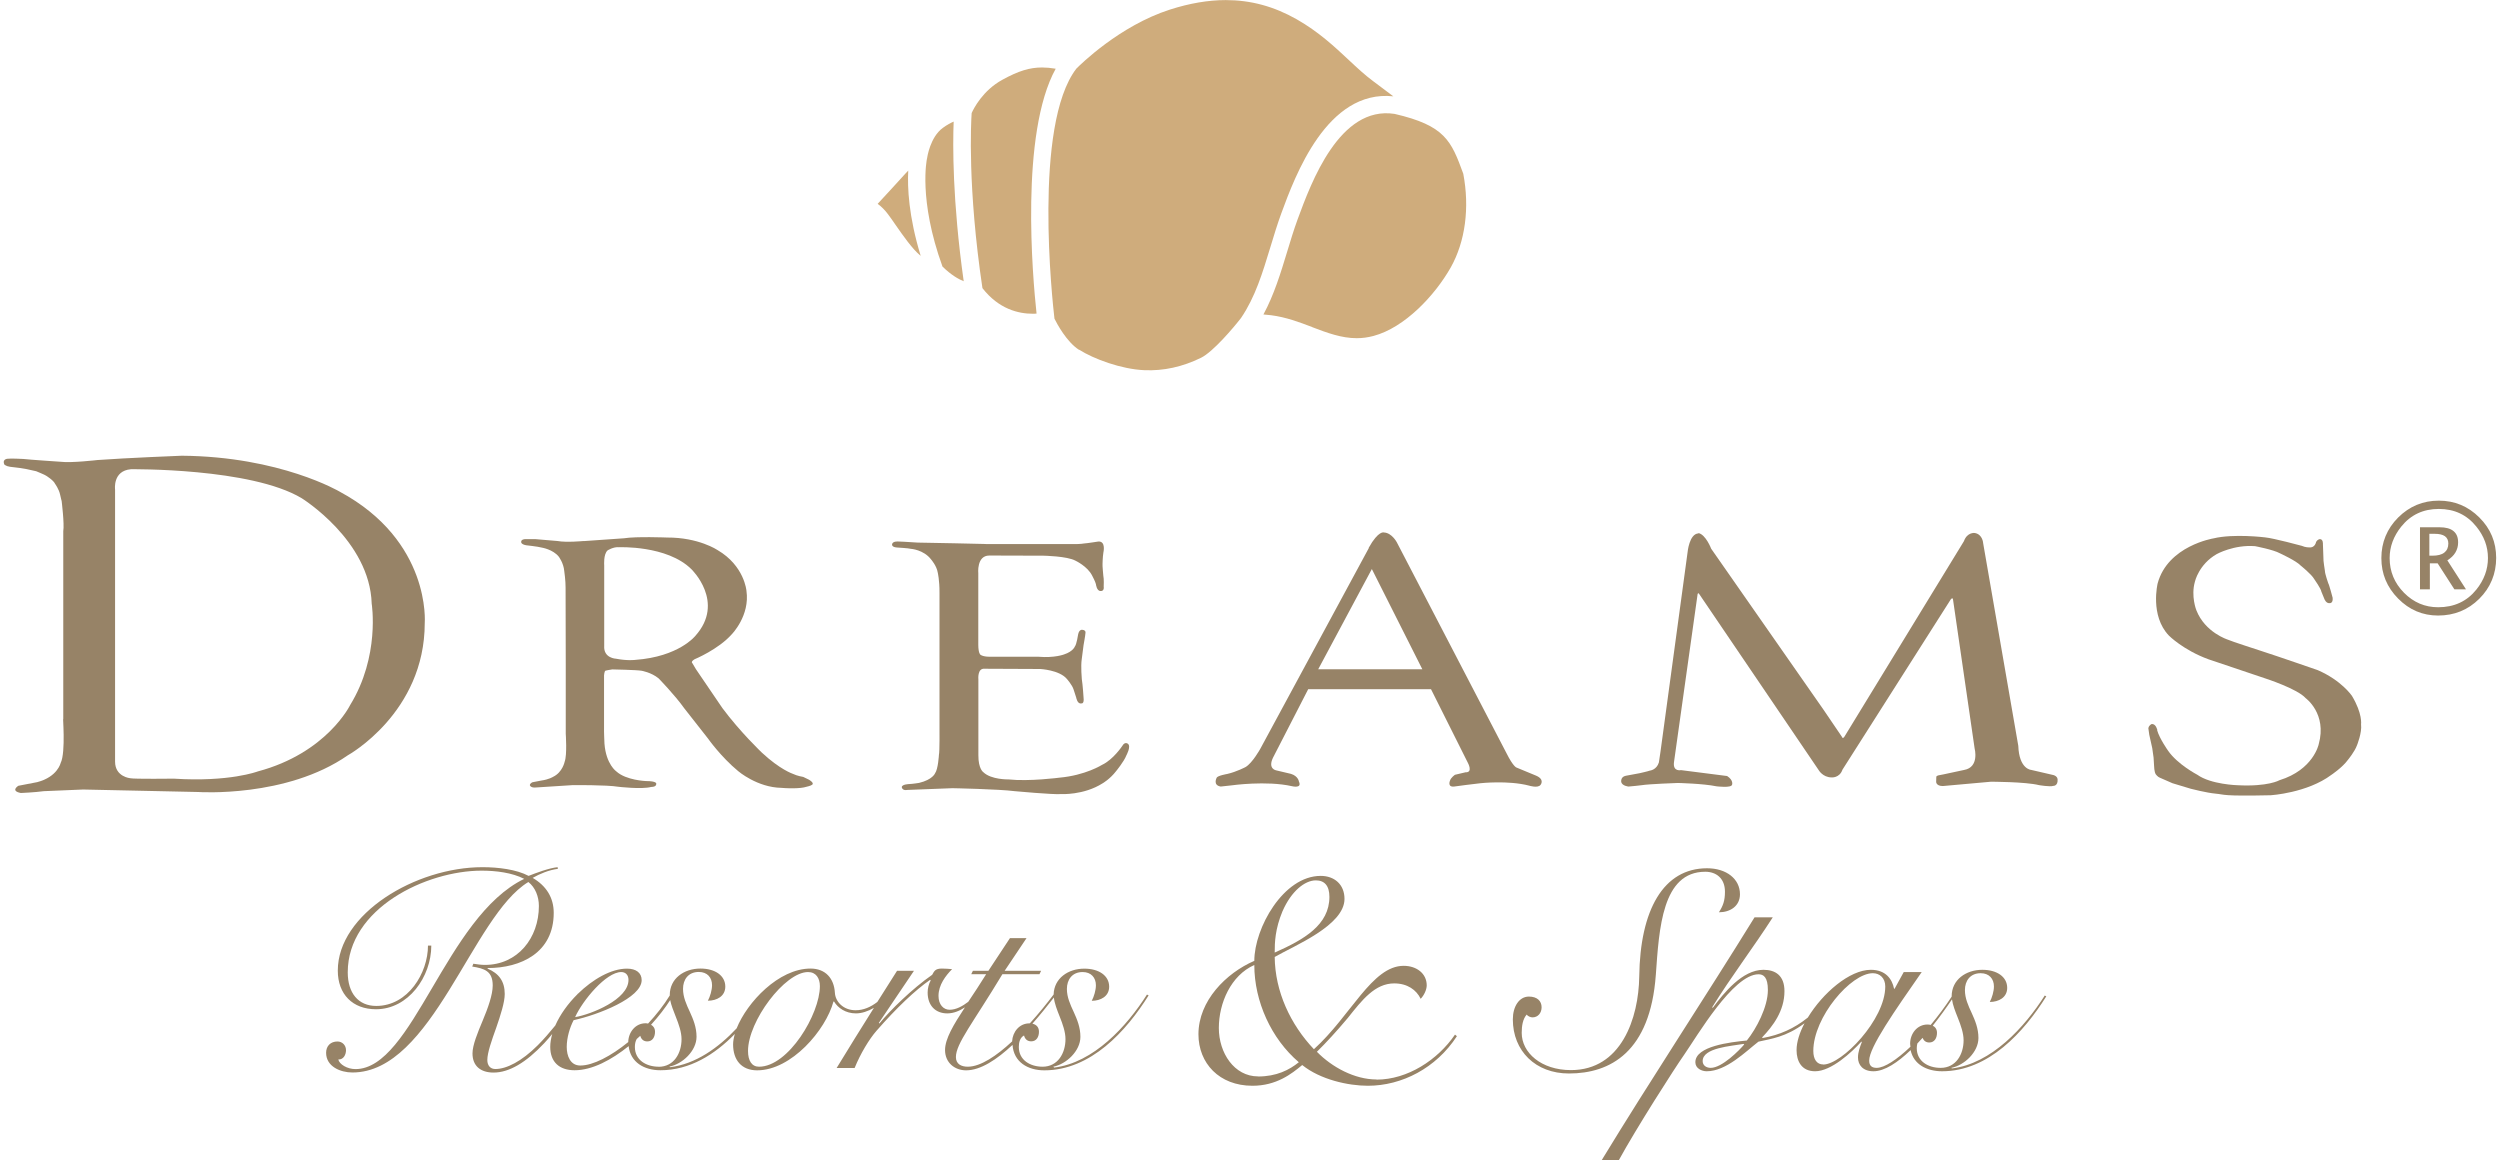 <?xml version="1.0" encoding="UTF-8"?><svg xmlns="http://www.w3.org/2000/svg" width="4.18in" height="1.94in" viewBox="0 0 300.7 139.98"><g id="uuid-41f2f37c-c437-4b94-b3a2-525363bdddc0"><path d="m293.69 74.26c-1.87 0-3.48-.68-4.83-2.05c-1.35-1.37-2.02-2.99-2.02-4.88s.68-3.55 2.03-4.9c1.36-1.35 2.99-2.03 4.9-2.03s3.54.68 4.89 2.03c1.36 1.35 2.03 2.98 2.03 4.88s-.68 3.58-2.04 4.93c-1.36 1.35-3.02 2.02-4.97 2.02zm0-1c1.93 0 3.47-.71 4.61-2.13c.93-1.16 1.4-2.43 1.4-3.81s-.47-2.64-1.4-3.79c-1.14-1.42-2.65-2.13-4.53-2.13s-3.39.71-4.53 2.13c-.93 1.16-1.4 2.43-1.4 3.8c0 1.62.58 3.01 1.73 4.18c1.16 1.17 2.53 1.75 4.12 1.75zm-2.19-2.16v-7.49h2.35c.75 0 1.32.15 1.69.46c.38.31.56.76.56 1.37c0 .45-.11.85-.33 1.22s-.54.67-.97.94l2.25 3.5h-1.4l-2.02-3.14h-.94v3.14h-1.21zm1.14-4.06h.34c.65 0 1.13-.12 1.45-.37c.32-.25.49-.61.49-1.1c0-.39-.14-.68-.41-.88c-.27-.19-.68-.29-1.22-.29h-.66v2.64z" style="fill:#978367;"/></g><g id="uuid-76942c1b-735f-4c01-afdd-a3492f77864e"><g><path d="m108.77 20.95c-1.1 1.22-2.22 2.43-3.34 3.64c.45.33.86.74 1.22 1.22c.28.36.6.83.96 1.35c.89 1.28 2 2.86 2.91 3.62c.03.03.07.05.1.08c-1.46-4.76-1.61-8.28-1.5-10.28c-.11.11-.22.24-.36.38z" style="fill:#cfac7c;"/><path d="m111.41 19.04s-.02.07-.03.1h0c-.01.05-1.07 4.9 1.87 13.02c1.05 1.02 1.93 1.52 2.56 1.77c-1.37-9.75-1.32-16.51-1.21-19.26c-.35.15-.79.38-1.31.76c-1.54 1.12-1.88 3.58-1.89 3.61z" style="fill:#cfac7c;"/><path d="m124.13 37.85c.17 0 .32 0 .47-.02c-.48-4.43-2-21.73 2.31-29.54c-.6-.1-1.14-.15-1.64-.15c-1.5 0-2.84.41-4.79 1.48c-2.38 1.3-3.47 3.48-3.71 4.02c-.08 1.17-.5 9.01 1.3 21.12c1.98 2.55 4.38 3.09 6.06 3.09z" style="fill:#cfac7c;"/><path d="m157.86 39.47c1.81.69 3.53 1.33 5.37 1.33c.68 0 1.34-.09 2.02-.27c3.77-1.01 7.39-4.87 9.31-8.25c1.77-3.14 2.3-7.22 1.52-11.32c-1.45-3.97-2.19-5.81-8.29-7.22c-6.63-1.02-10.05 8.25-11.69 12.71c-.47 1.28-.88 2.64-1.28 3.96c-.77 2.53-1.56 5.14-2.85 7.53c.3.02.6.05.92.09c1.8.23 3.41.84 4.97 1.43z" style="fill:#cfac7c;"/><path d="m129.74 42.19c1.74 1.11 5.08 2.35 7.86 2.47c2.33.1 4.6-.4 6.83-1.49c1.46-.71 3.97-3.68 4.84-4.81c1.72-2.53 2.6-5.46 3.54-8.55c.41-1.35.83-2.74 1.32-4.08c1.66-4.51 5.5-14.95 13.51-14.11c-.25-.19-.51-.38-.8-.6c-.48-.36-1.02-.77-1.65-1.24c-.96-.71-1.91-1.59-2.9-2.52c-1.71-1.6-3.65-3.42-6.3-4.93c-2.75-1.56-5.55-2.32-8.57-2.32c-2.11 0-4.38.39-6.74 1.15c-6.08 1.96-10.81 6.65-11.28 7.12c-5.23 6.81-2.88 28.13-2.64 30.17c.29.58 1.46 2.8 2.97 3.76z" style="fill:#cfac7c;"/></g><g><path d="m118.48 65.63s-7.13-.17-8.21-.17c0 0-1.45-.09-1.63-.1s-.69-.03-.69-.03c0 0-.72-.07-.78.33c0 0-.09.34.56.39c0 0 1.5.09 1.69.16c0 0 1.56.09 2.47 1.3c0 0 .66.75.79 1.57c0 0 .22.91.21 2.43v16.26s.03 2.96-.07 3.3c0 0-.09 1.72-.47 2.23c0 0-.29.76-1.92 1.15c0 0-.81.13-1.19.14c0 0-.9.02-.9.38c0 0 .05.45.67.33l5.44-.21s5.6.11 7.52.36c0 0 4.66.43 5.57.35c0 0 2.74.16 5.03-1.3c0 0 .87-.49 1.62-1.46c0 0 .97-1.18 1.24-1.9c0 0 .6-1.08.2-1.4c0 0-.36-.32-.68.24c0 0-1.1 1.67-2.46 2.3c0 0-1.99 1.26-5.13 1.54c0 0-3.64.48-6.16.21c0 0-2.07.05-3.02-.87c0 0-.61-.38-.6-2.05v-9.15s-.14-1.36.74-1.28l6.72.03s2.28.11 3.2 1.18c0 0 .66.74.83 1.3l.31.96s.14.81.61.71c0 0 .38.11.28-.7c0 0-.1-1.59-.21-2.22c0 0-.14-1.55-.01-2.41l.22-1.7s.23-1.27.22-1.4c0 0 .15-.41-.38-.45c0 0-.36-.07-.49.53c0 0-.19 1.26-.4 1.48c0 0-.2.6-1.3.96c0 0-1.14.45-3.11.28h-5.72s-.91.04-1.27-.25c0 0-.24-.16-.25-1.17v-8.62s-.23-2.17 1.33-2.17l6.55.02s2.84.05 3.84.6c0 0 1.46.68 2.02 1.81c0 0 .39.73.45 1.02c0 0 .09.86.58.83c0 0 .45.06.36-.56c0 0 .05-.85-.05-1.32c0 0-.12-1.28-.09-1.4c0 0 .01-.76.1-1.35c0 0 .34-1.39-.6-1.34c0 0-1.39.22-1.77.24c0 0-.33.08-1.35.07h-10.48z" style="fill:#978367;"/><path d="m69.96 65.28c.87-.07 4.86-.34 4.86-.34c1.48-.24 5.22-.09 5.22-.09c3.8-.02 6.07 1.51 6.07 1.51c3.25 1.9 3.49 4.91 3.49 4.91c.44 3.01-1.77 5.25-1.77 5.25c-1.62 1.83-4.48 3.01-4.48 3.01c-.52.31-.28.47-.28.47l.44.74l3.19 4.69c2.14 2.88 4.76 5.37 4.76 5.37c2.2 2.05 3.72 2.55 3.72 2.55c.55.27 1.27.38 1.27.38l.7.34c.72.44.36.61.36.61c-.12.12-.67.24-.67.24c-.4.13-.96.17-1.49.18c-.8.02-1.53-.05-1.53-.05c-2.93-.05-5.22-2.02-5.22-2.02c-2.1-1.74-3.63-3.92-3.63-3.92l-2.85-3.63c-1.19-1.67-3.12-3.64-3.12-3.64c-.89-.73-2.06-.92-2.06-.92c-.52-.1-3.52-.16-3.52-.16c-.25.02-.81.15-.81.15c-.15.01-.19.57-.19.57v6.35c-.02.38.05 1.87.05 1.87c.19 2.53 1.45 3.38 1.45 3.38c1.17 1.06 3.55 1.15 3.55 1.15c1.32 0 1.25.31 1.25.31c.04.43-.61.4-.61.4c-1.14.31-3.95-.02-3.95-.02c-1.42-.24-5.52-.2-5.52-.2l-4.38.28c-.71.09-.79-.27-.79-.27c0-.24.33-.36.33-.36l1.04-.2c.94-.13 1.43-.45 1.43-.45c1.15-.55 1.4-1.83 1.4-1.83c.31-.81.13-3.37.13-3.37v-8.38s-.02-9.22-.02-9.22c.01-.86-.16-2.02-.16-2.02c-.08-.98-.66-1.74-.66-1.74c-.71-.89-2.07-1.1-2.07-1.1c-.42-.12-1.88-.28-1.88-.28c-.63-.12-.59-.39-.59-.39c-.02-.36.53-.35.53-.35h1.15s2.71.23 2.71.23c1.07.2 3.14 0 3.14 0zm2.48 12.64c-.1 1.5 1.43 1.55 1.43 1.55c1.39.27 2.32.14 2.32.14c5.25-.38 7.23-2.88 7.23-2.88c3.68-4.08-.46-8.06-.46-8.06c-2.94-2.91-8.75-2.65-8.75-2.65c-.65-.07-1.36.38-1.36.38c-.52.47-.41 1.79-.41 1.79v9.73z" style="fill:#978367;"/><path d="m259.81 88.07s-.16-.77-.68-.72c0 0-.34.13-.4.51l.11.78l.36 1.62l.16 1.14l.06.98s.01.75.21 1.04c0 0 .23.31.48.4l1.53.67l2.22.67s1.89.49 3.01.59c1.12.1.65.32 6.63.19c0 0 4.38-.27 7.31-2.46c0 0 1.34-.89 2.02-1.84c0 0 .78-.94 1.07-1.73c0 0 .62-1.53.49-2.52c0 0 .2-1.28-1.1-3.44c0 0-1.25-1.86-4.12-3.1c0 0-4.66-1.62-6.86-2.33c0 0-3.71-1.2-3.99-1.35c0 0-2.75-.86-3.8-3.55c0 0-.68-1.69-.17-3.46c0 0 .46-2.07 2.62-3.31c0 0 2.07-1.16 4.63-.96c0 0 2.21.42 3 .86c0 0 1.98.91 2.48 1.46c0 0 1.33 1.06 1.66 1.65c0 0 .83 1.18.86 1.51l.36.88s.21.61.7.51c0 0 .37 0 .3-.65c0 0-.43-1.64-.53-1.75c0 0-.41-1.18-.4-1.48c0 0-.22-1.36-.18-1.56l-.06-1.66s.05-.62-.36-.62c0 0-.3.01-.47.36c0 0-.12.72-.84.64c0 0-.43.01-.88-.19c0 0-3.38-.92-4.43-1.02c0 0-3.78-.47-6.22.12c0 0-5.51.89-6.74 5.43c0 0-.95 3.88 1.35 6.29c0 0 1.72 1.75 4.79 2.87l6.83 2.3s3.9 1.26 4.88 2.38c0 0 2.61 1.87 1.58 5.57c0 0-.63 3.07-4.74 4.34c0 0-1.37.8-5.08.6c0 0-3.19-.09-4.82-1.26c0 0-2.38-1.24-3.53-2.9c0 0-1.03-1.45-1.32-2.47z" style="fill:#978367;"/><path d="m6.96 60.37l-.16-.69c-.14-.68-.61-1.31-.61-1.31c-.18-.43-1.08-.98-1.08-.98c-.1-.09-1.2-.54-1.2-.54l-1.18-.26l-.86-.14l-1.15-.14h.02s.46.06 0 0c-.46-.06-.67-.27-.67-.27c-.31-.74.51-.7.51-.7c.18-.05 1.78.03 1.78.03c.61.08 4.52.34 4.52.34c1.25.16 4.43-.21 4.43-.21c3.55-.26 10.17-.52 10.17-.52c11.89.1 19.04 4.33 19.04 4.33c11.06 5.95 10.27 15.85 10.27 15.85c0 10.85-9.28 15.96-9.28 15.96c-7.41 5.16-18.03 4.43-18.03 4.43l-13.9-.3c-.69.02-4.75.2-4.75.2c-1.09.15-2.77.22-2.77.22c-1.31-.25-.3-.87-.3-.87l2.28-.44c2.45-.64 2.82-2.3 2.82-2.3c.66-1.28.21-6.04.32-5.24v-22.73c.15-.87-.2-3.69-.2-3.69m6.45 31.49c0 1.84 1.84 2 1.84 2c.43.11 5.25.05 5.25.05c6.71.43 10.12-.87 10.12-.87c8.34-2.22 11.15-8.01 11.15-8.01c3.63-5.9 2.6-12.23 2.6-12.23c-.22-7.63-8.44-12.72-8.44-12.72c-6.12-3.68-20.61-3.5-20.61-3.5c-2.22.19-1.91 2.45-1.91 2.45v32.82z" style="fill:#978367;"/><path d="m164.67 66.09c1.19-2.13 1.84-1.85 1.84-1.85c.95.04 1.55 1.18 1.55 1.18l13.24 25.46c.79 1.58 1.18 1.71 1.18 1.71l2.37.98c1.11.47.55 1.12.55 1.12c-.32.43-1.38.09-1.38.09c-2.54-.66-5.87-.29-5.87-.29c-.44.03-3.17.4-3.17.4c-.86.09-.5-.72-.5-.72c.1-.36.6-.7.6-.7l1.28-.3c.93.04.27-1.15.27-1.15l-4.44-8.87h-14.82s-4.24 8.25-4.24 8.25c-.67 1.38.39 1.54.39 1.54l1.77.42c.88.27.96.92.96.92c.42.89-.83.57-.83.57c-3.09-.7-7.31-.1-7.31-.1c-.37.04-1.29.14-1.29.14c-.99-.16-.49-1.06-.49-1.06c.1-.26 1.28-.46 1.28-.46c1.13-.26 2.2-.83 2.2-.83c.82-.47 1.77-2.18 1.77-2.18l13.11-24.25zm-6.09 14.65h12.56l-6.09-12.09l-6.47 12.09z" style="fill:#978367;"/><path d="m204.46 64.35c-1.12.04-1.32 2.28-1.32 2.28l-3.27 24.07l-.19 1.28c-.28.92-1.1.99-1.1.99c-.15.07-1.22.31-1.22.31l-1.67.31c-.68.13-.55.77-.55.77c.13.47.88.53.88.53c.21 0 1.56-.16 1.56-.16c.9-.15 4.39-.27 4.39-.27c0 0 3.07.07 4.64.4c0 0 1.83.24 1.9-.2c0 0 .2-.52-.6-1.04l-5.56-.71s-1 .23-.85-.95l2.85-20.28s.05-.21.17-.05l14.44 21.28s.48.86 1.54.88c0 0 .97.1 1.33-.94l13.07-20.55s.21-.26.26 0l2.61 17.99s.61 2.27-1.27 2.6l-2.47.53l-.62.12s-.19.04-.26.15l-.02.63s-.02.51.81.51l5.79-.52s4.17 0 5.81.41c0 0 1.34.23 1.72.09c0 0 .58.03.52-.79c0 0 .01-.35-.48-.51l-2.72-.63s-1.44-.08-1.54-2.9l-4.24-24.45s-.05-1.06-1.01-1.23c0 0-.91-.13-1.31.99l-14.44 23.62s-.19.27-.28-.02l-2.22-3.27l-13.55-19.42s-.65-1.71-1.54-1.89z" style="fill:#978367;"/></g><g><path d="m165.61 130.23c-2.64 0-5.37-1.48-7.19-3.34c1.09-1.07 2.37-2.46 3.73-4.08c1.73-2.18 3.28-4.17 5.6-4.17c1.59 0 2.68.79 3.19 1.86c.41-.42.73-1.11.73-1.62c0-1.44-1.23-2.36-2.78-2.36c-3.82 0-6.37 6.03-10.83 10.06c-2.82-2.97-4.69-6.95-4.73-11.13c2.32-1.34 8.42-3.8 8.42-7c0-1.76-1.23-2.78-2.87-2.78c-4.51 0-8.01 6.31-8.01 10.25c-3.41 1.48-6.74 4.82-6.74 8.86c0 3.48 2.5 6.21 6.51 6.21c2.91 0 4.73-1.44 6.01-2.5c2.18 1.76 5.55 2.5 7.92 2.5c4.1 0 8.24-2.13 10.74-5.98l-.23-.19c-2.09 3.06-5.73 5.43-9.47 5.43zm-11.33-20.31c1.05-2.41 2.69-3.71 4.01-3.71c1.05 0 1.64.65 1.64 1.99c0 3.38-3.05 5.15-6.6 6.72c0-1.21.04-2.83.95-5.01zm-2.96 19.94c-2.87 0-4.73-2.83-4.73-5.84s1.46-6.35 4.28-7.6c0 4.4 2.05 8.9 5.37 11.73c-1.14.93-2.69 1.72-4.92 1.72z" style="fill:#978367;"/><path d="m126.69 128.76l-.07-.07c1.57-.31 3.27-1.9 3.27-3.6c0-1.16-.4-2.11-.8-2.99c-.43-.92-.83-1.8-.83-2.79c0-1.12.63-2.04 1.9-2.04c1.03 0 1.6.68 1.6 1.6c0 .58-.23 1.36-.5 1.87c1.07 0 2.1-.54 2.1-1.7c0-1.33-1.23-2.18-3-2.18c-1.94 0-3.65 1.16-3.7 3.12c-.77 1.02-1.76 2.26-2.87 3.48c-.02 0-.03 0-.05 0c-1.22 0-2.03 1.04-2.09 2.18c-1.86 1.73-3.8 3.05-5.35 3.05c-.77 0-1.43-.31-1.43-1.16c0-1.63 2.04-4.08 5.61-10h4.47l.2-.41h-4.4l2.64-3.94h-2l-2.6 3.94h-1.87l-.2.41h1.8c-.74 1.2-1.48 2.31-2.16 3.33c-.67.51-1.45.96-2.25.96c-.73 0-1.34-.61-1.34-1.67c0-1.33.87-2.45 1.64-3.23c-.4-.03-.77-.07-1.23-.07c-.8 0-.93.31-1.17.75c-2.4 1.67-5.11 4.32-6.37 5.88l-.07-.07l4.24-6.29h-2.04c-.81 1.26-1.59 2.51-2.38 3.76c-.79.61-1.67 1-2.62 1c-1.5 0-2.44-1.05-2.5-2.11c-.1-1.73-1.13-2.92-2.94-2.92c-3.83 0-7.65 4.06-8.91 7.21c-2.22 2.37-4.97 4.32-8.04 4.69l-.07-.07c1.57-.31 3.27-1.9 3.27-3.6c0-1.16-.4-2.11-.8-2.99c-.43-.92-.83-1.8-.83-2.79c0-1.12.63-2.04 1.9-2.04c1.04 0 1.6.68 1.6 1.6c0 .58-.23 1.36-.5 1.87c1.07 0 2.1-.54 2.1-1.7c0-1.33-1.23-2.18-3-2.18c-1.97 0-3.7 1.19-3.7 3.2c0 .02 0 .04 0 .05c-.72 1.17-1.63 2.33-2.62 3.39c-.09-.02-.18-.04-.29-.04c-1.25 0-2.08 1.1-2.1 2.27c-2.09 1.7-4.25 2.83-5.78 2.83c-1.23 0-1.64-1.19-1.64-2.24c0-1.12.37-2.35.83-3.23c2.97-.65 8.21-2.69 8.21-4.83c0-.88-.67-1.39-1.77-1.39c-1.91 0-4.13 1.28-5.92 3.03h-.02s-.03.03-.04.06c-1.14 1.13-2.09 2.45-2.67 3.77c-.69.85-1.39 1.66-2.12 2.39c-1.94 1.94-3.77 2.86-5.11 2.86c-.6 0-.97-.41-.97-1.09c0-.88.53-2.38 1.07-3.88c.53-1.53 1.03-3.09 1.03-4.08c0-1.53-.7-2.48-2.07-3.06v-.07c4.01 0 7.98-1.84 7.98-6.66c0-1.84-.9-3.26-2.54-4.22c.9-.51 1.97-.95 3.04-1.09l-.03-.2c-1.03.1-2.64.71-3.5 1.05c-1.47-.78-3.67-1.05-5.57-1.05c-8.04 0-17.45 5.61-17.45 12.48c0 2.86 1.8 4.66 4.61 4.66c3.9 0 6.67-3.91 6.67-7.68h-.4c0 3.3-2.4 7.28-6.24 7.28c-2.17 0-3.44-1.56-3.44-4.05c0-7.72 9.48-12.27 16.15-12.27c1.74 0 3.67.24 5.14.99c-9.48 4.59-13.42 22.95-20.36 22.95c-1 0-1.94-.58-2.07-1.16c.63.03.93-.58.93-1.12c0-.58-.43-1.05-1.03-1.05c-.83 0-1.37.54-1.37 1.36c0 1.67 1.74 2.38 3.17 2.38c9.65 0 14.45-18.9 21.23-22.98c.84.65 1.27 1.77 1.27 2.89c0 3.88-2.57 7.11-6.51 7.11c-.47 0-.93-.07-1.4-.14l-.13.34c1.47.24 2.47.54 2.47 2.28c0 1.12-.57 2.72-1.2 4.22c-.63 1.5-1.24 2.99-1.24 3.98c0 1.53 1 2.31 2.54 2.31c1.87 0 3.9-1.19 6.11-3.54c.35-.37.66-.74.97-1.11c-.15.53-.24 1.05-.24 1.55c0 1.8 1.07 2.82 2.94 2.82c2.12 0 4.44-1.24 6.52-2.91c.21 1.95 1.87 2.91 3.83 2.91c3.55 0 6.56-1.9 8.98-4.38c-.13.45-.21.88-.21 1.26c0 1.87 1 3.13 2.9 3.13c4.14 0 8.28-4.86 9.21-8.3h.07c.47.78 1.4 1.43 2.64 1.43c.7 0 1.45-.25 2.17-.67c-1.53 2.43-3.03 4.85-4.5 7.26h2.17c.7-1.73 1.77-3.5 2.64-4.49c2.44-2.79 4.67-4.9 6.47-6.15l.07.07c-.23.41-.37.95-.37 1.46c0 1.56.93 2.52 2.37 2.52c.78 0 1.49-.31 2.13-.73c-1.38 2.1-2.4 3.8-2.4 5.15c0 1.53 1.17 2.45 2.54 2.45c1.74 0 3.7-1.29 5.6-3.07c.14 2.06 1.83 3.07 3.84 3.07c5.61 0 9.88-4.73 12.58-9.04l-.2-.1c-2.44 3.84-6.44 8.23-11.21 8.81zm-52.19-11.49c.5 0 .87.34.87.95c0 2.35-4.47 4.15-6.44 4.49c.9-2.01 3.74-5.44 5.57-5.44zm4.51 11.42c-1.47 0-2.87-.78-2.87-2.38c0-.34.06-.68.22-.96c.14-.13.29-.26.43-.39c.11.39.37.68.85.68c.63 0 .93-.54.93-1.16c0-.42-.19-.69-.48-.85c.93-1.02 1.72-2.05 2.31-2.98c.12.63.4 1.3.67 2c.37.92.7 1.87.7 2.72c0 1.67-.9 3.33-2.77 3.33zm12.11 0c-.87 0-1.33-.71-1.33-1.9c0-3.6 4.44-9.52 7.24-9.52c.97 0 1.43.75 1.43 1.7c0 3.37-3.8 9.72-7.34 9.72zm34.21 0c-1.47 0-2.87-.78-2.87-2.38c0-.54.13-1.12.63-1.39c.1.41.37.71.87.71c.63 0 .93-.54.93-1.16c0-.55-.32-.87-.79-.97c.92-1.05 1.8-2.14 2.59-3.16c.07.71.38 1.49.7 2.3c.37.92.7 1.87.7 2.72c0 1.67-.9 3.33-2.77 3.33z" style="fill:#978367;"/><path d="m199.31 117.61c.4-5.64.77-12.44 5.97-12.44c1.3 0 2.37.78 2.37 2.41c0 1.09-.23 1.7-.73 2.48c1.37 0 2.54-.75 2.54-2.18c0-1.84-1.63-3.13-3.97-3.13c-5.27 0-8.08 5.03-8.18 13.06c-.07 5.03-2.17 11.29-8.24 11.29c-3.6 0-5.94-2.11-5.94-4.49c0-.85.13-1.67.6-2.21c.13.2.47.34.7.34c.67 0 1.1-.54 1.1-1.22c0-.75-.53-1.29-1.53-1.29c-1.17 0-1.94 1.19-1.94 2.75c0 3.81 2.74 6.53 6.77 6.53c4.97 0 9.81-2.58 10.48-11.9z" style="fill:#978367;"/><path d="m246.24 120.09c-2.44 3.84-6.44 8.23-11.21 8.81l-.07-.07c1.57-.31 3.27-1.9 3.27-3.6c0-1.16-.4-2.11-.8-2.99c-.43-.92-.83-1.8-.83-2.79c0-1.12.63-2.04 1.9-2.04c1.03 0 1.6.68 1.6 1.6c0 .58-.23 1.36-.5 1.87c1.07 0 2.1-.54 2.1-1.7c0-1.33-1.23-2.18-3-2.18c-1.97 0-3.7 1.19-3.7 3.2c0 .01 0 .03 0 .04c-.8 1.22-1.66 2.37-2.53 3.41c-.12-.03-.24-.05-.38-.05c-1.27 0-2.1 1.12-2.1 2.31c0 .13.03.25.04.37c-1.66 1.58-3.15 2.55-4.08 2.55c-.6 0-.9-.27-.9-.88c0-1.6 3.07-5.98 6.34-10.68h-2.17l-1.1 2.01h-.07c-.23-1.16-1-2.28-2.8-2.28c-2.56 0-5.8 2.8-7.6 5.76c-1.67 1.34-3.4 2.1-5.45 2.47l-.07-.07c1.3-1.36 2.7-3.2 2.7-5.58c0-1.9-1.1-2.58-2.54-2.58c-2.54 0-4.77 2.79-6.11 4.59l-.07-.07c2.3-3.71 4.97-7.21 7.31-10.85h-2.2c-6.07 9.83-12.48 19.51-18.45 29.31h2.07c2.1-3.84 6.64-10.95 7.88-12.72c1.54-2.21 5.91-9.72 8.98-9.72c.6 0 1.13.34 1.13 1.9c0 2.04-1.4 4.69-2.54 6.09c-2 .2-6.21.68-6.21 2.62c0 .75.77 1.09 1.37 1.09c2.37 0 4.74-2.41 6.24-3.57c1.51-.35 3.29-.53 5.56-2.22c-.6 1.14-.96 2.26-.96 3.24c0 1.33.6 2.55 2.24 2.55c1.94 0 4.41-2.28 5.57-3.57l.07.03c-.23.61-.47 1.22-.47 1.87c0 .92.6 1.67 1.87 1.67c1.33 0 2.92-1.05 4.48-2.55c.36 1.72 1.95 2.55 3.79 2.55c5.61 0 9.88-4.73 12.58-9.04l-.2-.1zm-40.31 8.74c-.5 0-.97-.27-.97-.82c0-1.6 3.4-1.8 4.94-2.07l.07.07c-.57.68-2.67 2.82-4.04 2.82zm13.58-.41c-.77 0-1.2-.61-1.2-1.63c0-4.08 4.54-9.38 7.18-9.38c.83 0 1.5.58 1.5 1.6c0 4.01-5.24 9.42-7.48 9.42zm14.15.41c-1.47 0-2.87-.78-2.87-2.38c0-.19.03-.38.07-.56c.21-.22.42-.45.63-.68c.13.32.38.56.81.56c.63 0 .93-.54.93-1.16c0-.43-.2-.71-.51-.87c.86-1.08 1.65-2.18 2.32-3.18c.09.69.39 1.44.7 2.22c.37.92.7 1.87.7 2.72c0 1.67-.9 3.33-2.77 3.33z" style="fill:#978367;"/></g></g></svg>